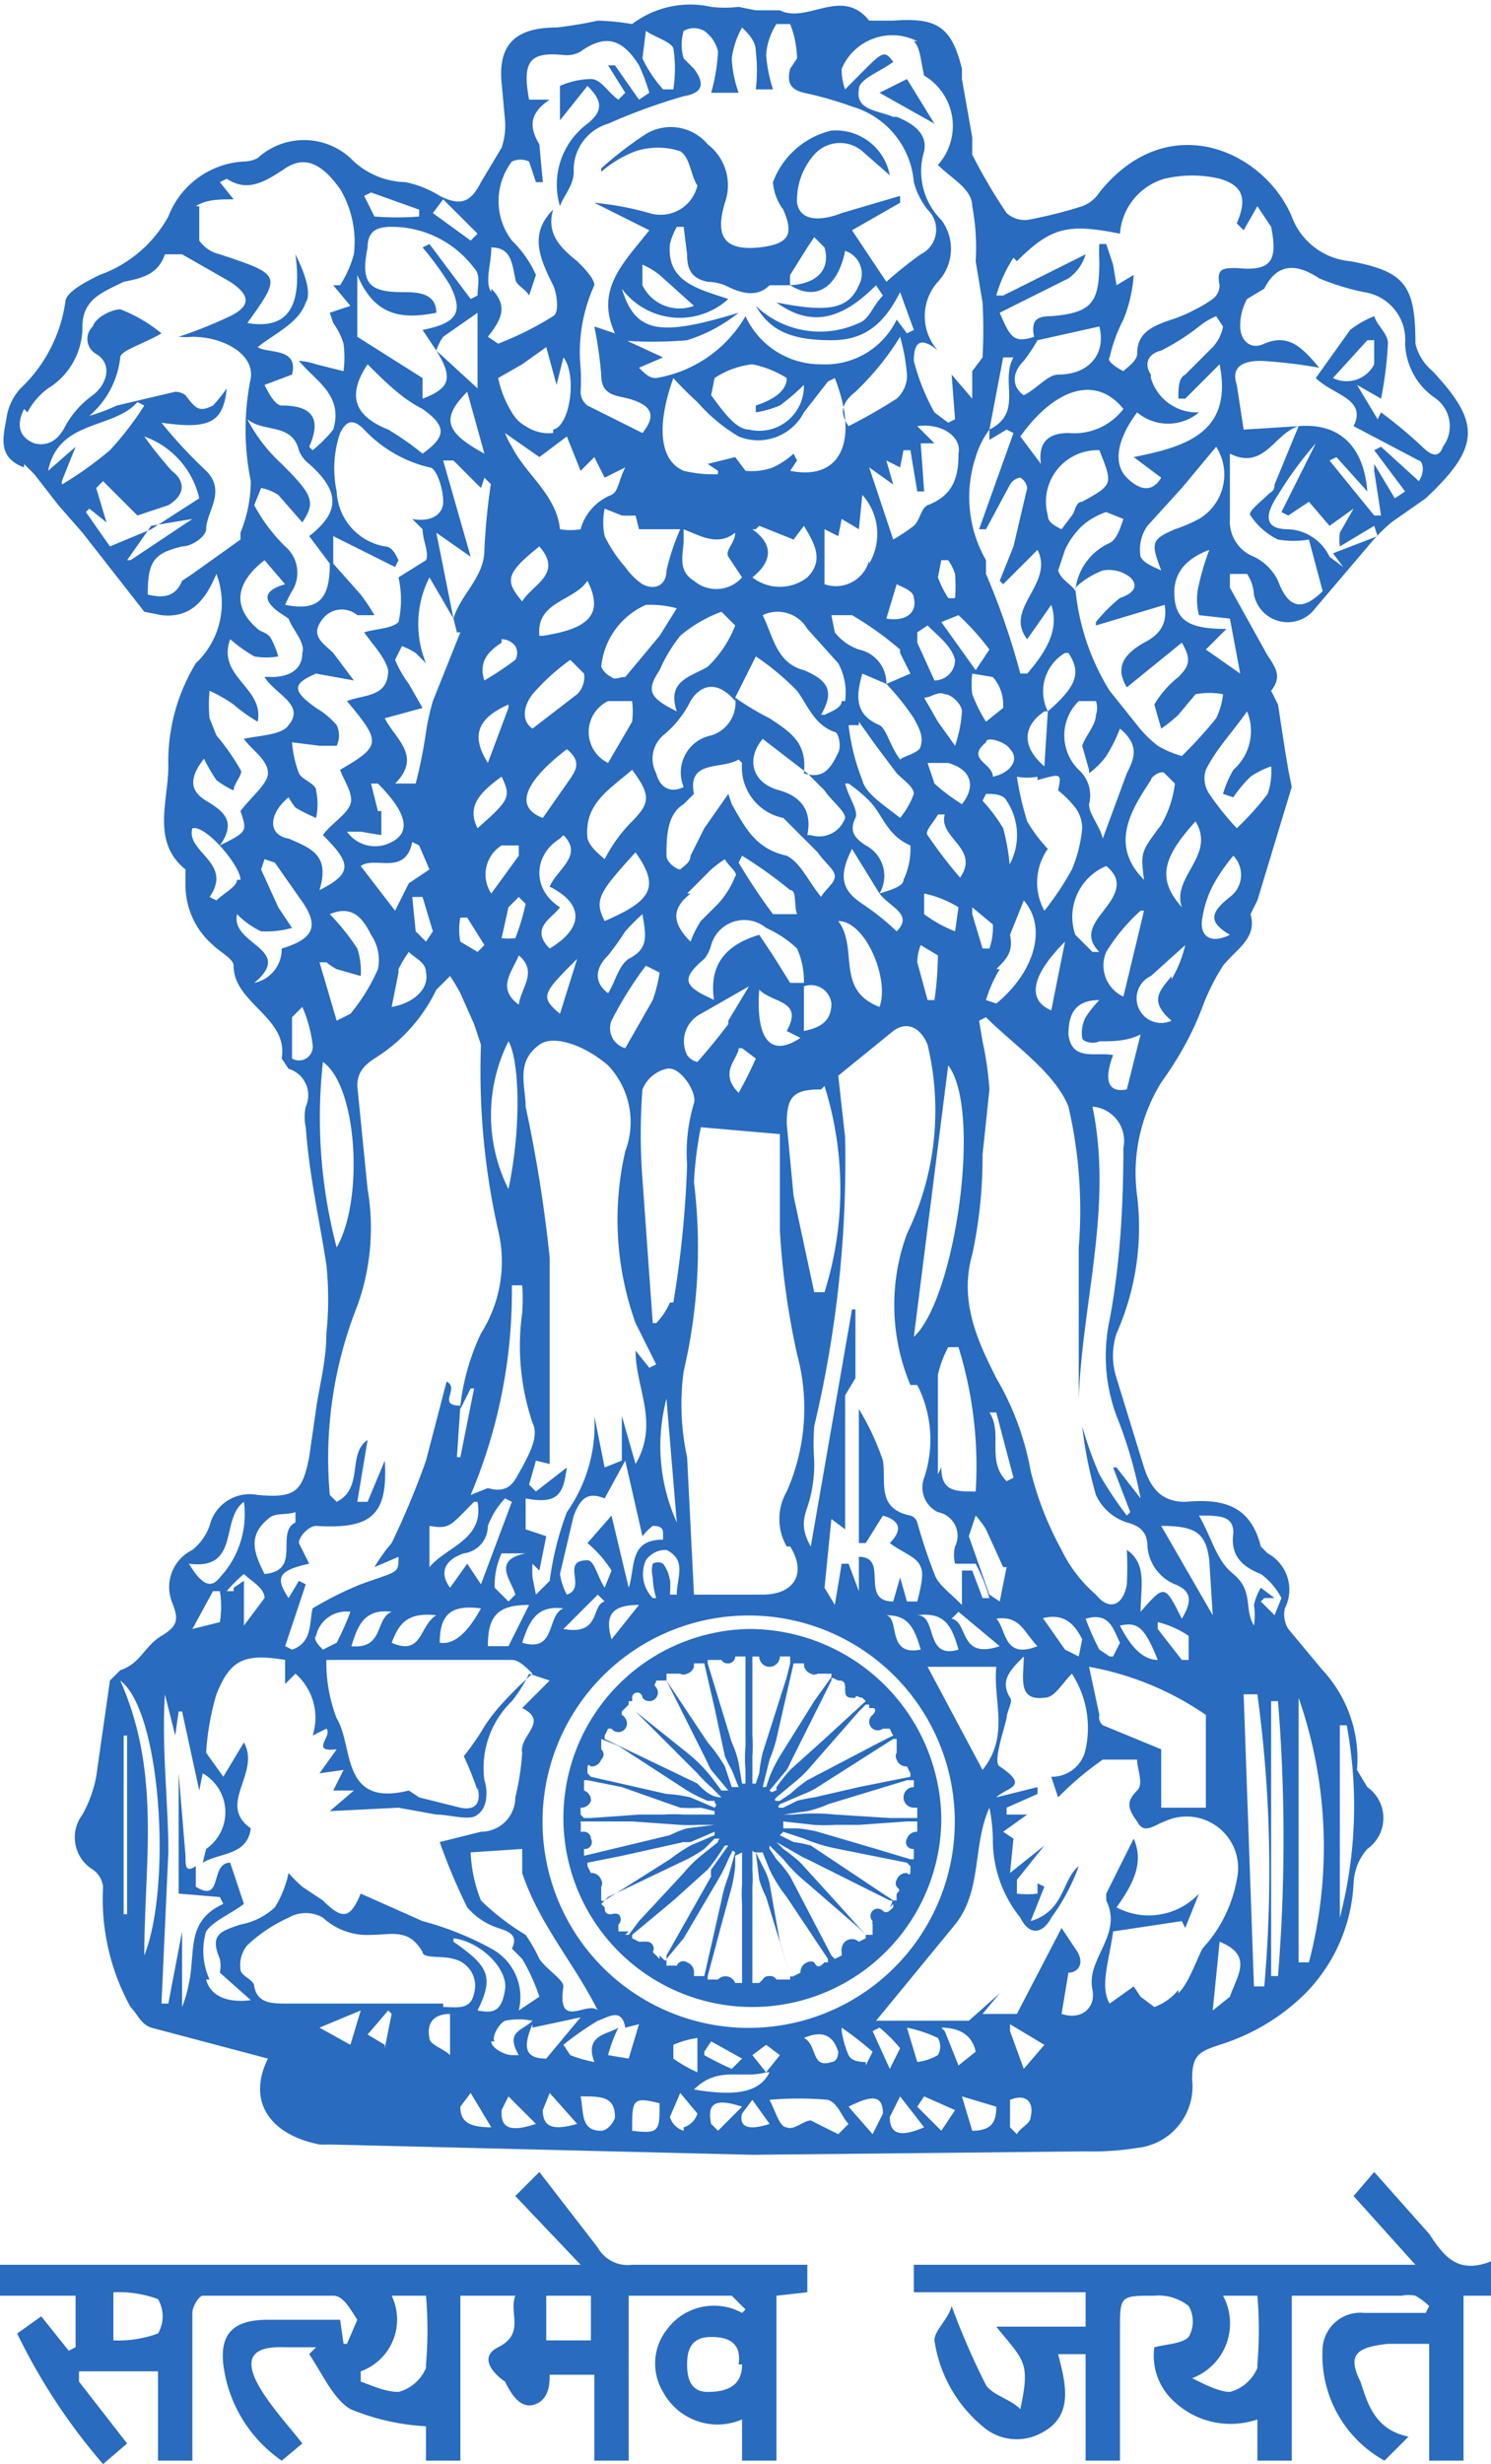 <svg xmlns="http://www.w3.org/2000/svg" width="43.4" height="71.7"><g fill="#296bbe"><path d="m27.2 3.6-.8-1.3-.8.4Z" data-name="Path 366"/><path d="M31.5 41.5v-.8.8Z" data-name="Path 367"/><path d="M22.3 60.2Z" data-name="Path 368"/><path d="M34.6 56.1Z" data-name="Path 369"/><path d="M12 15.1Z" data-name="Path 370"/><path d="m.7 13.5.3.3.7.9.7.8 1.8 2.3.5.1c.9.1 1.3-.5 1.6-1.2a2.4 2.4 0 0 1-.6 2.6 5.5 5.5 0 0 0-.8 3c0 1-.5 2.2.5 3v.4a2.3 2.3 0 0 0 .8 1.8c.2.2.6.4.6.6 0 1.1 1.6 1.5 1.4 2.7l.2.3a.8.8 0 0 1 .5 1.1 1.4 1.4 0 0 0 0 .6c.1 1.4.4 2.7.6 4a9.6 9.6 0 0 1 0 2c0 .8-.2 1.5-.3 2.2L9 42.4c-.2 1-.4 1.2-1.5 1.1a1.2 1.2 0 0 0-1.4.9 1.6 1.6 0 0 1-.5.7 1.2 1.2 0 0 0-.6 1.5c.2.5.2.7-.3 1s-.6.8-1.2 1l-.3.3-.4 2.8a3.7 3.7 0 0 1-.4 1.1 1.1 1.1 0 0 0 .3 1.6.7.7 0 0 1 .3.5 6.5 6.5 0 0 0 .8 3.5c.2.2.3.5.6.6l3.4.9c-.6 1.2 0 2.2 1.5 2.5a2.8 2.8 0 0 0 .3 0l12.3.3 9.7-.1a8.2 8.2 0 0 0 1.5-.1 1.8 1.8 0 0 0 1.6-2c0-.7.2-.8.8-1A6.1 6.1 0 0 0 38 58a4.9 4.9 0 0 0 1.4-3.2 1.6 1.6 0 0 1 .4-1 1.1 1.1 0 0 0 0-1.8l-.3-.5a3.8 3.8 0 0 0-1-2.9l-1-1.2a.8.8 0 0 1-.1-.6 1.2 1.2 0 0 0-.5-1.6l-.2-.2c-.3-1.2-1.1-1.4-2.2-1.3-.7 0-1-.4-1.2-1l-.8-2.6a2.1 2.1 0 0 1 0-1.3 7.6 7.6 0 0 0 .6-4 5 5 0 0 1 .7-3.3c.5-.7.9-1.4 1.2-2.2a6.3 6.3 0 0 1 .6-1.2c.4-.5 1-.8.8-1.5l.2-.4 1-3.3-.1-.5-.1-.6-.2-1.3-.2-.4c.4-.5 0-.8-.2-1.2l-1-1.8v-.4h.5a1.2 1.2 0 0 1 .2.6 1 1 0 0 0 1.7.5l1.7-2a5.2 5.2 0 0 1 .6-.6l1-.7c1.6-1.5 1.6-2.2.2-3.7a1.5 1.5 0 0 1-.5-.8c0-1.7-.3-2.1-1.9-2.4a2 2 0 0 1-1.7-1.3c-.8-1.9-3.6-3.2-5.6-.7a1 1 0 0 1-.5.4 12.9 12.9 0 0 1-1.6.4.8.8 0 0 1-.6-.2 16 16 0 0 1-1-1.7v-.5L28 2.3 28 2c-.3-1.2-.7-1.5-2-1.4h-.7c-.8-1-1.8.1-2.6-.3H22l-.5-.1a3.4 3.4 0 0 1-.8 0 2.8 2.8 0 0 0-2.3.5 7.3 7.3 0 0 0-1-.1 11.4 11.4 0 0 1-1.2.2c-1.2 0-1.7.5-1.6 1.6l.1 1.1a2 2 0 0 1-.1.8l-.6 1c-.3.6-.6.7-1.2.4a3 3 0 0 0-1-.4 2.3 2.3 0 0 1-1.6-.7 2 2 0 0 0-2.7 0 .9.9 0 0 1-.4.1 2.5 2.5 0 0 0-2.2 1.6 3.7 3.7 0 0 1-2 1.7c-.4.2-1 .5-1 .8a4.3 4.3 0 0 1-1.3 2.5 1.6 1.6 0 0 0-.4.8c-.1.6-.3 1.2.5 1.5ZM39 50.2h.2a12.9 12.9 0 0 1-.2 5.6Zm-1.2-.8a13.2 13.2 0 0 1 .3 7.7h-.3ZM1.8 14l.4-1-.8.7c.3-1.5 1.9-1.2 2.6-2l.2.1a9 9 0 0 1-1 1.3 10.4 10.4 0 0 1-1.4 1Zm.7.9.1-.1.5.4-.3-1L3 14l1 1 .9-.3c.5-.3.5-.7.1-1a11.4 11.4 0 0 1-.8-1 2.5 2.5 0 0 1 1.6 1.8l-1.4.9-1.2.5-.7-1Zm1.3 1.4h-.1l.7-1 1.2-.2-1.8 1.2ZM5.9 22a5.3 5.3 0 0 0 .4.7 2.5 2.5 0 0 0 .5.3c0-.2.3-.5.2-.6a6.4 6.4 0 0 0-.7-1l-.2-.5a4 4 0 0 1 0-.8 4.4 4.4 0 0 1 .7.4 4.7 4.7 0 0 0 .7.5c.2-1-1.2-1.3-.8-2.4a4.6 4.6 0 0 0 .7.5 2 2 0 0 0 .7 0 2.7 2.7 0 0 0-.2-.5c-.1-.2-.3-.2-.4-.3-.7-.6-.7-1.3.2-2l.6.7c-.7.2-.6.5-.2.8l.3.2c.1.3.5.7.4 1 0 .5-.4.7-.9.7a1 1 0 0 0-.2 0c.3.5 1.2.8.7 1.4-.2.3-.9.3-1.3.4.2.3.7.6.7 1 0 .3-.5.7-.8 1.1.2.6.2.6-.6 1 .5-.7.1-1-.4-1.3s-.5-.7 0-1.3Zm2.3-8.5a4.7 4.7 0 0 1-1-1.3c.5.4 1.3.1 1.5.9a.9.9 0 0 0 .3.4c.9.8.9 1.4 0 2.1l.6.8c0 1-.3 1.4-1.3 1.2a3.4 3.4 0 0 1 .2-.4 1 1 0 0 0-.2-1.3 5 5 0 0 1-.9-1.2l.2-.5a1.4 1.4 0 0 1 .5.2l.7.8c.4-.6.3-.8-.6-1.7ZM6.9 25.6c0 .2-.4.4-.6.6l-.2-.1c.7-1-.7-1.3-.5-2C6 24 7 25.2 7 25.6Zm1.3 2a1 1 0 0 1-.8 1c1.2-1-.7-1.1-.5-2a2.4 2.4 0 0 0 .7.5 2.8 2.8 0 0 0 .9-.1l-.4-.6-.5-1.1.1-.3.3.1.7 1c.6.8.5 1.2-.5 1.5Zm.9 2.8a.4.4 0 0 1-.6.4v-1.2l.3-.3a3.9 3.9 0 0 1 .3 1.1Zm-.7-6c-.6-.1-.6-.7 0-1.2a2.4 2.4 0 0 0 .2.3 5 5 0 0 0 .6.3 1.9 1.9 0 0 0 0-.8c0-.2-.4-.3-.5-.5a3.3 3.3 0 0 1-.2-.9l.8.1h.5a.7.7 0 0 0 0-.6 2.3 2.3 0 0 0-.6-.5c-.7-.5-.7-.7 0-1l1.1.2-.6-.8c-.3-.3-.7-.5-.3-1a.7.7 0 0 1 1-.1h.5a6.5 6.5 0 0 0-.4-.6l-.8-.9v-.8l1.8.9.1-.2c-.1-.2-.2-.4-.4-.4a1.7 1.7 0 0 1-1.4-1.6 3.2 3.2 0 0 1 .1-1.7c.2-.4.4-.4.7-.1a3.8 3.8 0 0 0 1.9 1.1c.2 0 .4.6.4 1s-.4.6-.9.5l.3.3c0 .3.2.7.1.9l-.8.5a3 3 0 0 1 0 1.3c-.2.2-.7.2-1 .3.2.3.6.7.7 1.1 0 .8-.7.7-1.2.9 1 1.2 1 1.3-.2 2 .1.3.4.7.3 1s-.6.6-.8.9c.8.8.9 1.1-.1 1.6.3-1-.2-1.2-.9-1.5Zm5-6-.8 2a7.2 7.2 0 0 0-.2.9 13.8 13.8 0 0 1-.3 1.5h-.6c.8-.8 0-1.3-.3-1.9l1.1-.3-.4-.7a3.3 3.3 0 0 1-.4-.7l.2-.4a2.3 2.3 0 0 1 .4.2l.3.3a3 3 0 0 1 .1-2.5l.7 1.2.1.4Zm-3 9.2a6.7 6.7 0 0 0-.8-1c.7-.3 1 .2 1.2.6a1.3 1.3 0 0 1 .2 1 5.5 5.5 0 0 1-.8 1.3l-.4.2-.5-1.7h.2a1.7 1.7 0 0 0 .3.2l.7.2a2.1 2.1 0 0 0-.1-.8Zm.6-4-.2-.8h.2c.8.8 1 1.4.4 1.7a1 1 0 0 1-1.3-.3h.4l.6.1v-.7Zm-.5 1.6c.4-.3 1.3.3 1.5-.7l.2.1.3.7-.6.4-.4.8-1-1.3Zm1.1 3a3.4 3.4 0 0 1 .3-.5c.2.2.5.3.5.6.1.5-.4.9-1 1l.2-1Zm.8-.8-.3-.3-.1-1h.3l.3 1-.2.3Zm-3 3.5c1 .7 1.2 4 .4 5.4a14.8 14.8 0 0 1-.4-5.4Zm-.7 14c0-.2.3-.5.5-.5 1.6.1 2.1-.3 2-1.9l-.5 1.2h-.3l.3-1.8c-.6.4-.1 1.4-.9 1.8l-.2-.2a12 12 0 0 1 .8-5.5 6.7 6.7 0 0 0 .3-3.4l-.3-3c0-.4.2-.6.5-.8a4.8 4.8 0 0 0 1.8-2l.4-.4a5 5 0 0 1 .3.5l.4.9.2.6a21 21 0 0 0 .5 5.4 3.9 3.9 0 0 1-.5 3 6.7 6.7 0 0 0-.6 2.1c-.7 0 0-.5-.4-.7l-.6 2.3a23.7 23.7 0 0 1-1 2.4 4.8 4.8 0 0 0-.5.7l.7-.3c0 .5 0 .4-1.1.8a10 10 0 0 0-1.4.7c-.1.4 0 1-.6 1.2l-.2-.1.6-1.8-.2-.1-.3.5c-.4-.6-.3-.8.6-1l-.3-.6Zm9.3-35a11.8 11.8 0 0 0 2 0 4.6 4.6 0 0 0 1.5-.8c-2.3.7-3 .6-3.4-.7a2.1 2.1 0 0 0 3.1.3c-.9-.3-1.8-.5-1.7-1.6a2 2 0 0 1 .2-.5h.2l.1.8c0 .4.1.7.6.8a1.5 1.5 0 0 1 .5.1c.4.2.9.4 1.3 0h.6c.8.5 1.4 0 1.6-1a.7.7 0 0 1 .4 1c-.3.7-.9.8-2.4.5 1.1.8 2 .4 2.9-.5l.2.3c-.3.3-.4.7-.7.8a2.7 2.7 0 0 1-3-.5c.4.7 1 1 2.2 1 .9 0 1.5-.4 2-1.4l.4 1.1-.2.1-.3-.4a2.3 2.3 0 0 1-2.2 1.3 2.4 2.4 0 0 1-2.2-1.4 3.7 3.7 0 0 1-2.6 1.8c-.2 0-.3-.1-.5-.3l.7-.3-1.3-.6Zm.7-2.2a2.2 2.2 0 0 1 .5.3l1 .9a1.2 1.2 0 0 1-1.5-.6v-.6Zm4.3.6A2.1 2.1 0 0 1 23 8l.5-.8.2-.3.3.3c.2.7-.3 1.1-1.1 1.1Zm3.8 4.6h.4l-.5-.5c.7-.1 1.3.3 1.2.8 0 .6-.1 1.2-.9 1.5-.2.1-.2.4-.4.6a6.1 6.1 0 0 1-.6.4l-.7-2.1.7.5-.2-.7.4.2.1-.5h.2l.2 1.2h.2l-.1-1.4Zm3.4-3 1.8-.4c.2.8-.3 1.4-1.2 1.4-.3 0-.6.4-1 .6-.3-.2-.4-.6 0-1a5 5 0 0 0 .4-.6Zm2.5 2a1.8 1.8 0 0 1-1.6.7c-.5 0-.9.2-.8.9l-.6-.8c1-1.4 2.2-1.8 3-.8Zm.8-1c-.2-.3-.1-.6.3-.7a6.4 6.4 0 0 0 1.1-.7 2 2 0 0 1 .5-.3l.2.3a1.2 1.2 0 0 1-.3.6l-.8.8c-.2.1-.2.4-.2.7h.2l1-1c.4 2-1 2.4-2.5 2.7l.8.6c-.3.5-.7.3-1 0-.4-.4-.3-1.1.3-1.9a1.4 1.4 0 0 0 1.8 0 1.4 1.4 0 0 1-1.4-1Zm.3 10.3a4 4 0 0 0 .5-.4l.5-.6a2.2 2.2 0 0 1 .8 0 2.1 2.1 0 0 1-.2.7 12.9 12.9 0 0 1-1 1.1 3 3 0 0 1-.7-.3 3.3 3.3 0 0 1-.6-.6l-.8-1a6.8 6.8 0 0 1-1-3 2.4 2.4 0 0 1 .8-.5 1 1 0 0 1 .8.2c.3.3 0 .5-.3.6a4.7 4.7 0 0 0-.7.7v.1l2-.6c.1.6-.2.9-.6 1.1-.7.4-.8.8-.5 1.3l1.6-1.3c.3.5.2.7-.1 1a2.9 2.9 0 0 0-.7.8l.2.7Zm.6 5.2c-.7-.8-.6-1.4.4-2.5.6 1-.7 1.6-.4 2.5ZM32 27.7h-.2l-.5-.5a1.6 1.6 0 0 1 .9-2c.5.4.3.8 0 1.2s-.7.8-.2 1.3Zm-.3-5.2a2.3 2.3 0 0 0 .5-.5 4.6 4.6 0 0 0 .4-.8c.6.5.4.9.2 1.3l-.7 1.9c-.1-.4-.4-.7-.4-1a1 1 0 0 0-.3-1 1.4 1.4 0 0 1 0-2h.5a.6.6 0 0 1 0 .4c0 .3-.3.6-.4.9l.2.7Zm.5 5.2a5.4 5.4 0 0 1 1-1.2h.1l-.6 2.5a1 1 0 0 1-.5-1.3Zm1.1-2.1c-1-1-.4-2 .2-2.9 0-.1.3-.3.4-.2l.3.3a3.2 3.2 0 0 1-.4 1.2c-.6.8-.6.8-.5 1.6Zm.5-9c-.2-.1-.5-.2-.6-.4a1.2 1.2 0 0 1 .2-.9l1-1.1 1-1.2a1.5 1.5 0 0 1-.5 2.1 4.5 4.5 0 0 1-.7.3c-.7.3-.7.4-.4 1.2Zm-1.8-3.5c.4 1 .4 1-.5 1.5-.2 0-.2.3-.3.4l-.3.4c-.2-.1-.4-.2-.4-.4a1.5 1.5 0 0 1 1.5-1.9ZM31 16a2.3 2.3 0 0 1 .5-.7 2 2 0 0 1 .7-.4l.5.2c-.1.3-.2.6-.4.7a1.7 1.7 0 0 0-1 1.4c-.1-.2-.4-.3-.5-.6l.2-.6Zm.1 3c.4.6.2 1-.6 1.7A1.3 1.3 0 0 1 31 19Zm-.6 1.7-.1 1.6c-.7-.6-.6-1.2 0-1.6Zm-.3 2c.7-.2.7-.2.6.3a3 3 0 0 1 .5.5 1 1 0 0 1 .2.6 4 4 0 0 1-.3 1.2 8.4 8.4 0 0 1-.8 1.2 1.7 1.7 0 0 1 .1-1.8 4.3 4.3 0 0 1-.6-.8 8.6 8.6 0 0 1-.3-1.3 1.6 1.6 0 0 0 .6 0Zm.8 4.7-.4 2c-.7-.3-.6-1 .4-2Zm-2 .8c.3-.3.5-.5.4-1l.4-1c.7.8.3 2.1-.8 3l-.3-.1a3.9 3.9 0 0 1 .4-.9Zm-.4-.6-.3-1v-.2l.6.5a1.9 1.9 0 0 1-.1.7Zm.8-2.3a6.2 6.2 0 0 0-.2-1.2 4.7 4.7 0 0 0-.6-.8l.1-.2c.2 0 .5 0 .6.2a1.8 1.8 0 0 1 0 2Zm-.5-2.7c0-.4-.8-.5-.2-1 0-.2.6 0 .7.2.3.3 0 .7-.5.8Zm.3-2-.5.4a4.5 4.5 0 0 1-.4-.8 2.4 2.4 0 0 1 0-.6l.6.1a1.2 1.2 0 0 1 .3.8Zm-.8-1.1-1-1.4.5-.2a7.4 7.4 0 0 1 .9 1l-.4.6Zm-6.9 39.5a6 6 0 0 1-5.7-6.3 6 6 0 1 1 5.7 6.3Zm3.7 1c-.1 0-.4 0-.5-.2a2.7 2.7 0 0 1-.2-.7V59a10.7 10.7 0 0 1 .9.7l-.2.4Zm-1 0c-.6.2-.4-.5-.8-.7.7-.3.9.1 1 .4 0 0 0 .3-.2.3Zm-1.8.3c-.3.6-1 .7-2.2.5.7-.7 1.4-.3 2.1-.5l-.4-.5.4-.3.4.3-.4.5Zm-2.8-.4v-.4a2.7 2.7 0 0 1 .7-.2v1a4.1 4.1 0 0 1-.7-.4Zm.9-.2.2-.3.9.5-.3.3a9.5 9.5 0 0 1-.8-.4Zm-5-.7 1.4-.3-1 1.2c-.6 0-.7-.3-.4-1Zm.9-1.2c0-.2-.5-.5-.7-.8a4.5 4.5 0 0 0-.4-.7 7 7 0 0 1-1.3-1 4.2 4.2 0 0 1-.3-1.4l1.5-.1v.7c.5 1.5 1.5 2.6 2.2 4-.3-.3-1.2.6-1-.7ZM13.9 52c.1.4 0 .7-.5.6l-1.2-.3-.3-.2c-2 .5-1.6-1.3-2.1-2.1a4.5 4.5 0 0 1-.3-1.7h5.4c.2 0 .4.2.6.4a10.7 10.7 0 0 0-1 1 4.8 4.8 0 0 0-.5.7 7.5 7.5 0 0 1-.5.7 9.5 9.5 0 0 1 .4 1Zm-4.5-4c-.1-.1-.3-.3-.2-.4a.9.9 0 0 1 1-.7 8.1 8.1 0 0 1-.4.9l-.4.2Zm.8 0c.2-.7.4-1.2 1.2-1.1-.5.2-.2 1.1-1.2 1Zm3.2-7 .3-.6h.1l-.4 2h-.1l.1-1.5ZM22 12a3.2 3.2 0 0 0 .7-.2 6.5 6.5 0 0 0 .7-.6 1.3 1.3 0 0 1-1.6 1.3c-.4 0-.8-.6-1.1-1l.1-.5a2.5 2.5 0 0 1 1.1-.4 3 3 0 0 1 1 .4q0 .5-.9.8v.2Zm-.5.7a1.5 1.5 0 0 0 1.9-.7l.7-.9.2-.1c.7 1.8.2 3-1.3 2.7l.2-.3-.1-.2a2.4 2.4 0 0 1-.6.4 1.8 1.8 0 0 1-.8.1l-.3-.4-.8.2.3.2v.1a3.8 3.8 0 0 1-1-.1c-.7-.3-.8-1.3-.3-2.7a9.4 9.4 0 0 0 .7.7 4.9 4.9 0 0 0 1.2 1ZM28 25.6a13.4 13.4 0 0 1-1-1.3c-.1-.1.2-.4.3-.6h.2c-.2.7 1.1 1 .4 1.9Zm-1.3 14.7a3.5 3.5 0 0 1 .2 2.7.8.8 0 0 0 .4 1 .7.7 0 0 1 .5 1 1 1 0 0 0 0 .5h.6a5 5 0 0 1 .4 1h-.2l-.3-.8H28v1c-.4-.4-.7-.6-.8-.9a15.7 15.7 0 0 1-.5-1.5.3.3 0 0 0-.2-.2c-1-.2-.7-1-.8-1.6A7.5 7.5 0 0 0 25 41v3.9h.2l.5-.8c.7.2.4.6.2.8.4.3.8.4.9.7.1.2 0 .6-.1 1h-.3l-.2-.7-.2.7c-1 0-.1-1.3-1-1.3v1H25l-.3-.8h-.2l-.2 1.2-.3-.5.2-2 .4.3v-3.9l.3-.5v-2h-.1L23.6 45c-.4-.7-.1-1 0-1.5a4 4 0 0 0 .1-1 7 7 0 0 1 0-1 33.3 33.3 0 0 0 .9-8.4l-.2-1.8L26 30c.4-.3.8-.1 1 .4a8.2 8.2 0 0 1-.6 5.5 6 6 0 0 0 .1 4.4Zm0 6.7c.8-.1 1 .3 1.2 1-1 .3-.6-1-1.2-1Zm.1 1c-1 .2-.6-.9-1-1 .6 0 .8.3 1 1ZM23 45c.5.8.1 1.4-.8 1.4h-2l-.2-4a7.2 7.2 0 0 1-.1-2.5 15.7 15.7 0 0 0 .3-5.5 10.9 10.9 0 0 1 .2-1.6l2.3.2v2.8a22.9 22.9 0 0 0 .5 3.6 6 6 0 0 1-.3 4 1.6 1.6 0 0 0 0 1.6Zm-3.5 1a1 1 0 0 0-.2-.5.3.3 0 0 0-.3 0 .8.8 0 0 0 0 .4 2.4 2.4 0 0 0 .1.6H19a1 1 0 0 1-.2-1.1.7.7 0 0 1 .6-.3c.6.3.3.8.3 1.3h-.2a2.9 2.9 0 0 0 0-.5Zm-1.9.2c-.2-.3-.3-.8-.5-.8-.8 0 0 .8-.6 1a1.8 1.8 0 0 1-.2-.6l.4-1.7c.2-.5.4-.7.9-.5l.6-1.1.5 2.2a1.8 1.8 0 0 1 .3-.3c.1 0 .3 0 .3.2v.2c-1 0-.8.8-1 1.4l-.5-2.1-.7.8a3.4 3.4 0 0 1 .7.8l-.2.5Zm0 .4c-.4.1-.1 1-1.2.8l1-1Zm-2.3-2.1v-.9c1 .2 1.1-.2 1.2-.9l-.9.7-.2-.2.2-.7.4.1v-6a40.8 40.8 0 0 0-.7-4.4c0-.6-.3-1.3.4-1.8.4-.3 1.3 0 2 .6a2.4 2.4 0 0 1 .5 2.5 8.9 8.9 0 0 0 .3 5l.6 1.2-.2.1-.4-.5c0 1.1.7 2.1 0 3.3l-.4-1.4v1.3l-.5.2-.3-1.5a4.4 4.4 0 0 1-.8 2.8 9 9 0 0 0-.5 2l-.4.4-.1-.5a3.1 3.1 0 0 1 0-.4l.2.2.2-1-.6-.2ZM14 46.1l-.4-.6-.5.7c-.3-.4-.2-.8.4-1a.8.8 0 0 0 .7-.8 2.4 2.4 0 0 1 .5-.8l.2.1-.9 2.4Zm0 .7q-.6 1.1-1.2 1c0-.9.4-1.1 1.2-1Zm1-.4-.2.2-.4-.4a2.2 2.2 0 0 1 .2-1h.7c-1 .2-.4.8-.3 1.2Zm.4.3-.6 1.2h-.6c0-.9.3-1.2 1.2-1.2Zm1-22.4c.6.6-.2 1-.4 1.5 1 .5 1 1.2 0 1.8-.6-.6.1-.9.3-1.2-.8-.5-.8-1.5 0-2Zm.4 3.6-.5 1.6c-.6-.5-.5-.6.5-1.6Zm0-7.7-1.3 1c-.3-.2-.3-.6 0-1a6.4 6.4 0 0 1 1.1-1l.4.4a.7.7 0 0 1-.2.6Zm-.3 1.6c.5.4.2.7 0 1l-.7 1c-.8-.3-.6-1 .7-2Zm-1.3 7.5c-.8-.5-.3-1-.1-1.5.6.5 0 1 0 1.5ZM22 15.4l.1-.1 1 .4.3-.4c.3.5.6 1 .1 1.5a1.3 1.3 0 0 1-1.6 0c.5-.4.7-.9 0-1.4Zm3.8 4.5a7.2 7.2 0 0 1 .8 1c.1.2.3.5.2.8 0 .2-.5.3-.6.4-.3-.4-.4-.9-.6-1-.7-.3-.7-.8-.5-1.5l.7.3Zm1.5 7.9a9.6 9.6 0 0 1-.1 1.3H27l-.3-1.1a1.4 1.4 0 0 1 .1-.5l.5.3ZM25 21l.5.7.6.8c.2.2.5.4.5.6a2.4 2.4 0 0 1-.4.7c-.5-.4-1-.7-1.1-1.1a6.3 6.3 0 0 1-.4-1.6h.3Zm.3 2.3c.4.4.5 1 1.2 1.3a2.1 2.1 0 0 1-.2 1c0 .2-.4.3-.7.4a1 1 0 0 0-.4-1.4c-.3-.2-.5-.4-.3-.8.1-.2-.2-.6-.3-1h.1a4.2 4.2 0 0 1 .6.5Zm.3 2.7c.3.4 1 .6.5 1.1a7.2 7.2 0 0 0-1-.8c-.6-.4-.7-.8-.3-1.6l.8 1.3Zm0 3.3c-1.3-.5-.6-1.7-1.2-2.5.8 0 1.5 1.7 1.2 2.5Zm-4-7.1a1.5 1.5 0 0 0 1.2 1.6l.4.4.6.6c.2.3.5.5.5.7 0 .2-.3.4-.4.6-.4-.5-.6-1-1-1.2-.9-.2-1.2-.8-1.6-1.5l-.1-.3-.7 1-.4.8c0 .2-.2.3-.3.4-.1 0-.4-.2-.4-.4 0-.5 0-1.2.5-1.5l.3-.3c-.2-1 .8-.7 1.3-1Zm1.8 7.9v-1.4a.6.6 0 0 1 .8.5c0 .5-.3.7-.8.8Zm-.2-3.5h-.7a17.1 17.1 0 0 1-1-1.5l.1-.2a12.7 12.7 0 0 1 1.4 1c.2 0 .1.4.2.7ZM20 26l.7-.7a3.7 3.7 0 0 1 .4-.3c.1.2.4.4.3.5a2.6 2.6 0 0 1-.5.8l-.5.5a3 3 0 0 0-.3.6c-.6-.6-.5-1 0-1.4Zm1.6 4.5.4.3a11.4 11.4 0 0 1-.5 1c-.6-.6 0-1 0-1.3Zm-.4-.7a19.7 19.7 0 0 1-.9 1.1.5.5 0 0 1-.3-.2.9.9 0 0 1 .4-1.2l1.4-.8-.6 1Zm-.4-.7c-.9-.4-1-.6-.3-1.2a1 1 0 0 0 .2-.4 1 1 0 0 1 1.6-.5 3.2 3.2 0 0 1 .9.6 2.3 2.3 0 0 1 .2 1h-.4l-.5-.8-.4-.6c-1 .3-1.5.9-1.3 2Zm1.3-.3c.4.4 1.3.3.8 1.2l.4.2c-.9.6-1.3 0-1.2-1.4Zm1.9 2.8a10 10 0 0 1 0 6h-.3l-.6-2.8-.2-2.1c0-.8.2-1 1-1Zm-.5-7.3q.2-1-.8-1.3c-.8-.2-1-.9-.5-1.5l1.3 1 .5.5c.2.3.6.6.6.8a.8.8 0 0 1-1 .5Zm1-3.9c0 .2-.3.3-.5.4h-.1c.4-.7.2-1-.5-1.3-.8-.2-.9-1-1.2-1.6a1 1 0 0 1 1.3.4l.9 1a1.8 1.8 0 0 1 .2 1.1ZM22 19.1a7.6 7.6 0 0 1 1.2 1c.3.4.5 1 1.1 1.2.1 0 .2.4.1.6-.2.4-.4.8-1 .6.1-.9-.4-1.2-1-1.6a7.8 7.8 0 0 1-1-.6l.6-1.2Zm-.6 1.2a1 1 0 0 1-.7 1.1 1.1 1.1 0 0 0-.8 1.5c-.4.2-.7 0-.8-.4a.9.9 0 0 1 .2-1.1 3 3 0 0 0 .8-1c.3-.5.8-.6 1.3 0Zm-2.2 8a4.5 4.5 0 0 1-.2.8l-.8 1.4a.6.6 0 0 1-.4-.8 10.6 10.6 0 0 1 1-1.6l.4.2Zm-1.5-.5a8 8 0 0 0 .5-.7 6 6 0 0 1 .5-.5c.1.6.2 1-.4 1.3-.3.2-.4.7-.6 1-.4-.3-.4-.7 0-1.1Zm-.1-1c-.3-.6-.2-.8.9-2 .7 1 .5 1.4-.9 2Zm.7-2.8a4.5 4.5 0 0 0-.7 1c-.1-.1-.4-.3-.5-.6-.1-1 .6-1.4 1.3-2 .6.8.5 1-.1 1.6Zm1.1 16.7.3 3.6a5.4 5.4 0 0 1-.3-3.6Zm-.8 6-.8 1c-.2-.7 0-1 .8-1Zm.9-8.8a2 2 0 0 1-.4.6H19l-.3-4.2a17.2 17.2 0 0 1 0-2.6 1 1 0 0 1 .7-.6c.4-.1.9.7.8 1a5 5 0 0 0-.2 1.8 30.5 30.5 0 0 1-.4 4Zm7.4-11.3V26a3.1 3.1 0 0 1 1 .4l-.1.7a3.9 3.9 0 0 1-.9-.5Zm.3-6.8-.5-1.1v-.3l.3-.2c.3.3.7.6.8 1a.6.6 0 0 1-.6.6Zm.8.9a3.8 3.8 0 0 1-.2 1l-.5-.7-.4-.7c.2 0 .4-.2.6-.1.2 0 .5.3.5.5ZM25.8 18l.3-1c.2.1.5.2.5.4.1.4-.2.7-.8.6Zm.4 1 .3.6-.7.3a1 1 0 0 0-.8-1 1.5 1.5 0 0 1-.7-.5l-.1-.5h.6a9.6 9.6 0 0 1 1.4 1Zm-.9-2.7a1 1 0 0 1-1.3.7v-1.6l.4.2.1-.5.5.3.1-1a1.7 1.7 0 0 1 .2 2Zm-3.9-.8c0 .3-.3.5-.2.7l.4.6a1 1 0 0 1-1.4.1c-.5-.3-.3-.8-.3-1.2v-.3c.5.2 1 .5 1.5.1Zm-.4 2.3.4.4a3.3 3.3 0 0 1-.8 1.2c-.5.3-1.2.4-.9 1.3-.8-.4-.9-.6-.5-1.2a4.4 4.4 0 0 1 .6-1 4 4 0 0 1 1.2-.7Zm-1.8.7-1 1.2c-.2 0-.3.1-.4 0a.6.6 0 0 1-.3-.3 2.2 2.2 0 0 1 1.3-1.8 3 3 0 0 1 .9.1l-.5.8Zm-1.5 1.9h.7a2.6 2.6 0 0 1 0 .6l-.7 1.2a1 1 0 0 1 0-1.8Zm-2-1.9c-.1-1 1-1 1.4-1.6.5 1 0 1.4-1.3 1.6Zm-.5-1c-.5-.6-.5-.8.5-1.6.7.8-.2 1.1-.5 1.6Zm.1 8.8a6.5 6.5 0 0 1-.3 1 2 2 0 0 1-.4 0l.2-.9.3-.3.2.2Zm-.2-1.4-.8 1.1a1 1 0 0 1 .3-1.4h.5v.3Zm-.3 5.4c.3.5.4 2.4 0 4.3a4.8 4.8 0 0 1 0-4.3Zm.1 7.1h.3a5.5 5.5 0 0 1 0 .8 7 7 0 0 0 .3 3.2c.2.4-.1.9-.3 1.3-.2.3-.3.8-1 .6l-.5.2a15.2 15.2 0 0 0 1.2-6Zm-1 6.3c.2 1.1-.9 1.3-1.4 1.9v-1.2c.6.1.6 0 1.3-.7ZM12.7 47c-.5.3-.4 1.2-1.3.8.2-.5.4-.9 1.3-.8Zm2.5.8c.2-.6.4-1.1 1.2-1-.5.2-.2 1.3-1.2 1Zm11.8.7H29c-.1 1 .4 2-.4 3Zm.7-1.4.2-.2 1.2 1c-1.2.4-.9-.7-1.4-.8Zm1.3 0c.7-.1.8.4 1.2.8-1 .4-.9-.5-1.2-.8Zm.3-4c-.6-.6-.1-1.4-.5-2h.2l.5 1.9Zm0 2.5-.2 1-.3-.2-.6-1.7.2-.6a2.5 2.5 0 0 1 .3.4l.5 1.1Zm-2-2.7V40a3.3 3.3 0 0 1 .3-.8h.3a11.7 11.7 0 0 1 .5 4.2c-.6 0-1 0-1-.7Zm-.7-4 1-7.9c1 1.3.2 6.8-1 7.9ZM28 23.4a5.5 5.5 0 0 1-.8-.6l-.2-.6h.6c.7.2.8.7.4 1.2Zm-.4-6a3.2 3.2 0 0 1-.3-.6l.1-.5h.2a1.5 1.5 0 0 1 .2.4 4.5 4.5 0 0 1 0 .7.6.6 0 0 1-.2 0Zm-1.5-5.8a15.6 15.6 0 0 1-1.4.8c-.2-.3-.3-.6.2-1a8 8 0 0 0 1.3-1.6 5.6 5.6 0 0 1 .2 1.1.9.9 0 0 1-.3.7Zm-6.3 3.8a6.7 6.7 0 0 0-.4 1.2c0 .4-.3.6-.7.4a2 2 0 0 1-.5-.5 4 4 0 0 1-.6-.9 2 2 0 0 1 0-.8l.5.2a3.7 3.7 0 0 0 .4 0l.1.4Zm-2-1a1.5 1.5 0 0 0-.9 1 1.8 1.8 0 0 1-.6 0c-.1-1-1-1.6-1.4-2.4a2.2 2.2 0 0 1-.2-.4l1 .7.8-.6.4 1 .4-.4.3.6.6-.3c-.2.4-.2.7-.4.8Zm-1.7-1.8a1.2 1.2 0 0 1-.8-.2 1 1 0 0 1-.4-.4 3.1 3.1 0 0 1-.4-1l.7-.4.7-.5.3 1.1.2-.8c.4.5.2 2-.3 2.1Zm-1.5 6a.5.5 0 0 1 .4.2.4.4 0 0 1 0 .4 9.7 9.7 0 0 1-.9.6c-.2-.6.2-.9.5-1.1Zm.2 2-.6 1.6c-.5-.8-.3-1.3.6-1.7Zm-.2 2c.3.6.2.7-.7 1.5-.3-.6 0-1 .7-1.5Zm-.5 4.9-.2.2-.5-.3a1.8 1.8 0 0 1 0-.7h.2l.5.8ZM7.8 44.2c.2-.2.5-.1.8-.2v.3c-.6.3.2 1.4-.9 1.5-.3-.6-.5-1.1.1-1.6Zm-1 2.1h-.2a4 4 0 0 1 .5-.5c.2.2.6.4.6.7l-.6.8V46l-.3.2Zm.3-2.6a2.7 2.7 0 0 1-.7 2.2c-.3.4-.6.1-.9-.4 1.5.2.9-1.3 1.6-1.8Zm-.7 2.6a2.8 2.8 0 0 1 0 .9l-.8.2.6-1.1Zm-2.7 9.4h-.1V50.5h.1v5.1Zm.5 1.2c0-2.7.5-5.3-.7-8 1.2.9 1.5 6 .7 8Zm1.9.7a2 2 0 0 1-.1-1.4c.2-.3.7-.5 1.1-.8l-.4-1.2c-.6 0-.2 1.2-1 .7v-.6c-.3.2-.3 0-.3-.3l-.2-2.4v3.5l1.2.1.1.2c-1.1.5-.8 1.4-1 2.3a3.6 3.6 0 0 1-.2.7v-2.2l-.4 2.1h-.2l.2-4.4c0-1.5-.2-3-.1-4.6l.3 1.2.1-.7h.1l.5 2.3.1-.5a1.3 1.3 0 0 1 .1 2.2l-.1.4c.5-.3 1.3-.2 1.4-1-1-.7.3-1.6-.2-2.5l-.6 1L6 51a7.6 7.6 0 0 1 .3-1.7c.4-1 .8-1.2 2-1v.7l.3-.3a1.7 1.7 0 0 1 .5 1.8l.4-.2c.2.2-.5.7.3.6l-.5.7.7-.1-.3.6h.6l-.7.6 2-.1 1.1.2c.4 0 1 .2 1.2 0 .3-.2.3-.7.2-1a2.7 2.7 0 0 1 .8-2.3 4 4 0 0 0 .5-.8l.6.2-.8.8c.8.4-.1.8 0 1.3a7.5 7.5 0 0 1-.2 1.3 1 1 0 0 1-1 1l-1.2.3a17.2 17.2 0 0 0 .8 1.9 2 2 0 0 0 .9.6c.3.1.6.2.4.6l.3.3a5.7 5.7 0 0 1 .5 1.1l-.6.4a1.6 1.6 0 0 0-.8-1.8 8.9 8.9 0 0 0-2-.8l-1.8-.8c-.3.7-.5.8-1.1.2l-.6-.4a4.2 4.2 0 0 1-.4-.4 3.1 3.1 0 0 1-.4 1 2 2 0 0 1-1 .5c-.6.2-.9.3-.6 1a1 1 0 0 1 0 .4l.9.8c-.8.1-1.2-.2-1.3-.6Zm7.1-1.2c.8.1 1.6.9 1.5 1.5s-.3.7-.8.6c.5-1 .3-1.3-.7-2Zm-3 3.1-.9-.5 1.2-.5-.3 1Zm1 0-.5-.3.6-.7.1.1-.2 1Zm1.3-.2c-.1-.5.2-.7.6-.7v1.2c-.2-.2-.6-.3-.6-.5Zm.4-1H8.4c-.5 0-.9 0-1-.5 0-.2-.4-.3-.4-.5a.9.9 0 0 1 .2-.7 4.4 4.4 0 0 1 1.2-.8 1 1 0 0 1 1 0 1.9 1.9 0 0 0 1.4.5c.6 0 1.1-.2 1.5.5 0 .2.6.1.9.2a.8.8 0 0 1 .6 1c-.1.5-.5.4-.9.4Zm.5 3 .3-.4.6 1c-.7 0-.9-.2-.9-.6Zm1-1.9c-.1-.1.1-.5.3-.6a2 2 0 0 1 .8 0c-.3.3-.8.3-.4 1h-.2c-.2 0-.6-.2-.6-.4Zm.2 2 .2-.4.8.8c-.6.2-1 .2-1-.3Zm1.2 0 .2-.5.8.9c-.7.2-1 .1-1-.4Zm1.7.6c-.6 0-.5-.5-.6-1 .6 0 1 0 1 .6 0 .1-.2.4-.4.4Zm.2-2.2a4.1 4.1 0 0 1 .3-.8c-.3.2-1 .2-.7 1a3.8 3.8 0 0 1-.7-.2l-.2-.3a8.7 8.7 0 0 1 1-.7c.3-.1.7-.4.8.2l.4-.1-.3 1-.6-.1Zm.7 2.2c0-.9 0-1 .8-.8 0 .8 0 .9-.8.8Zm1.5 0a.6.6 0 0 1-.4-.4l.3-.7.5.6a.6.6 0 0 1-.4.4Zm.8-.2c-.1-.5 0-.8.9-.5l-.7.7Zm.9-.3.3-.4.5.7c-.6.2-.9.1-.8-.3Zm2.8.6-.8-.4c-.2 0-.5.3-.7.2-.2 0-.3-.4-.5-.8a9.8 9.8 0 0 1 1.7 0c.3.1.4.5.6.7l-.3.3Zm1 0-.7-.8c.6-.3 1-.4 1 .2l-.3.6Zm0-3 .2-.1a4.1 4.1 0 0 1 .6.6l-.3.6Zm.5 2.5.3-.6.7.9c-.7.3-1 .2-1-.3Zm1.5.4-.7-.7.2-.3.9.4-.4.6Zm-1-3a4 4 0 0 1 .9.3.5.5 0 0 1 0 .5 1.6 1.6 0 0 1-.6.2l-.3-1Zm1 0c.5 0 .9.2 1 .7l-.5.4-.4-1Zm.9 3-.3-1 1 .3c0 .4-.1.7-.7.7Zm1.7-.4c0 .2-.3.3-.4.5l-.2-.2v-.8c.5-.2.7.1.6.5Zm-.2-1.4-.4-1.1v-.2l1 .6Zm4.5-2.3a1.6 1.6 0 0 1-.7.5l-.4-.3-.2-.3-.7.5c-.3-.5 0-1.3.1-2.1l2-.3.1.2.4-1a2 2 0 0 1-2.4.4c.5-.7.8-1.3.5-2l-.8 1.6v.2c.5 1-.6 1.7-.4 2.6.1.5-.3.9-.9.7l.2-1.2c.3 0 .5-.3.2-.7l-.4-.6-1.3 2.5h-1l.5-.6V58l-.9.8h-2.7l2.3-2.8c.8-1 .5-2.3 1-3.4a4.9 4.9 0 0 1 .1 1 3.6 3.6 0 0 0 .8 2.2c.3.6.7.4.9 0a5.8 5.8 0 0 0 .8-1.5c-.5.4-.4 1.3-1.4 1.6l.4-1-.2-.1v.3a2.4 2.4 0 0 1-.6 0v-.4l.8-1-1 .8.1-1-.3-.2.7-.5h-.6v-.2l.9-.4a5.3 5.3 0 0 0 0-.2l-1.2.3c.3-.3 1-.3.1-.9-.2-.1.1-1 .2-1.4 0-.2.2-.5.1-.6-.3-.5 0-.8.4-1.2 0 .6-.2 1.3.6 1.2.3 0 .5-.4.8-.7a2.9 2.9 0 0 1 .4 2.2 1 1 0 0 1-1 .8l.2.6a9 9 0 0 1 1.3-1.1h1c0 .3.2.7 0 .9-.3.3-.3.5 0 .9.2.4.5.1.8 0a1.5 1.5 0 0 1 2.1 1.7 4 4 0 0 1-1 2c-.2.4-.4 1-.7 1.3Zm-4-10.8c.7-.2 1 .2 1.2.6l-.1.5-.4-.2-.7-1Zm4.3 1.2h-.2l-.7-.9v-.2a2.8 2.8 0 0 1 .9.4v.7Zm-.9 0q-.6 0-1.1-1c.5-.1.7 0 1.1 1Zm1.4 1.6v2.7h-1.3v-1.7l-1.7-.7a.3.3 0 0 1-.1-.3l-.3-1.4a8.7 8.7 0 0 1 3.4 1.4Zm-2.8-1.7L32 48a7.6 7.6 0 0 1-.4-.9c.7-.2.8.3 1 .7l-.2.4Zm3.5 9.9-.5.4.2-2c1 .4.5 1 .3 1.6Zm1-.3h-.3l-.3-8.5h.4a38.1 38.1 0 0 1 .2 8.5Zm.6-.3H37v-8h.2a49.6 49.6 0 0 1 0 8Zm-1.5-12.9c-.1.7.3 1 .8 1.2a2 2 0 0 1 .6.7l-.2.5-.4-.4.1-.1h.3l-.4-.3a1.7 1.7 0 0 0-.2.5 2 2 0 0 1 0 .6c-.3-.5 0-1-.6-1.5-.5-.4-.6-1-1-1.7.6 0 1 0 1 .5Zm-.7.8.1 1.6-1.5-2.6c1 0 1.3.2 1.4 1Zm-2.5-12c0 1.7-.1 3.4-.4 5a5 5 0 0 0 .2 2.8 12.8 12.8 0 0 1 .7 2.4l-.7-.9h-.1l.5 1.3-.1.1a11.3 11.3 0 0 1-.8-1.2 11 11 0 0 1-.5-1.4 12.3 12.3 0 0 0 .4 2 1.5 1.5 0 0 0 .9.8c.4.1.6.3.6.7a1.3 1.3 0 0 0 .8 1.1c.5.2.5.5.2 1-.5-1-.5-1-1.2-.2 0-.7.2-1.4-.4-1.8a9.4 9.4 0 0 1 0 1c-.1.6-.5.8-.9.3a4 4 0 0 1-1-1.3 9.5 9.5 0 0 1-.9-2.3 8.2 8.2 0 0 0-1-2.7c-.5-1-1.1-2.2-.7-3.6a13.4 13.4 0 0 0 .3-2.9l.2-1.9a9.6 9.6 0 0 0-.2-1.4l-.1-.6.2-.1c.8.8 2 1.6 2.4 2.6a13.4 13.4 0 0 1 .3 4.1v4.4c.1-2.8 1-5.6.4-8.5a1 1 0 0 1 .9 1.2Zm.1-1.7c-.5.1-.7-.2-.4-1-.5-.1-1.2.2-1.3-.6 0-.6.2-1 .9-1a3.2 3.2 0 0 0-.4.5 1 1 0 0 0-.1.6c0 .1.3.2.5.1.4 0 .8 0 1.2-.2l-.4 1.6Zm1.3-3.3c-.3.4-.7.7 0 1.3a.7.7 0 0 1-.6-1.3l1-.9a3.6 3.6 0 0 1-.4 1Zm1.7-2.3c-.5.4-.7.7 0 1.1-.6.3-.9 0-.8-.5a3 3 0 0 1 .4-1.1 5.1 5.1 0 0 1 .5-.7.8.8 0 0 1-.1 1.2Zm.1-3.7a3.2 3.2 0 0 0-.3.7l.3.1a3.8 3.8 0 0 1 .5-.6 2.5 2.5 0 0 1 .6-.3 2 2 0 0 1-.1.8 8.4 8.4 0 0 1-.9 1 8.2 8.2 0 0 1-.8-1 .8.8 0 0 1-.1-.7c.3-.6.7-1 1.2-1.7a1.5 1.5 0 0 1-.4 1.7Zm.2-2.8-1-.7.6-.6c-1 0-1.4-.2-1.5-.8-.1-.7.2-1.2 1-1.5a7.3 7.3 0 0 0-.3 1 1.8 1.8 0 0 0 0 .9l.9.1.3 1.6Zm1.1-2.7a1.5 1.5 0 0 0-.7-.7 1.1 1.1 0 0 1-.7-1.1v-1.9c1 .5 1.3-.6 2-.8l-.7 1.7c0 .2-.1.2-.2.3-.2.2-.6.5-.5.6a2 2 0 0 0 .8.7 2.7 2.7 0 0 0 .9 0l.4 1.5c-.6.6-1 .5-1.3-.3Zm1.6-.8.3.4-.4-.3a1.4 1.4 0 0 0-1.2-.8c-.7 0-.7-.4-.3-1a10.9 10.9 0 0 1 1.1-1.5l-1 2 .2.1.6-.4.6.7.7-.5-.4.7a1.6 1.6 0 0 0 0 .4l1-.6.1.3-1.3.5Zm-.4-8a7.1 7.1 0 0 0 1.3.4 1.4 1.4 0 0 1 1.2 1.5 2 2 0 0 0 .9 1.6A1 1 0 0 1 42 13c-.1.3-.3.3-.6 0a13.4 13.4 0 0 0-1.2-1l-.1.2-.6-1 .7.4a11.2 11.2 0 0 0 .2-1.6c0-.3-.3-.5-.4-.8a2.9 2.9 0 0 0-.7.4l-1 1.4c.5.5 1.5.6 1.1 1.4l1.9 1c.1 0 .2.3 0 .6l-1.1-1-.2.1.9 1.2-.3.2-.6-1a3.2 3.2 0 0 1 0 .2l.2 1.3H40l-1.3-1.6.2-.1.9 1c-.1-1.3-.8-2-2-1.9l-1.6.1-.2-1.3c-.2-.6.3-.7.7-.7a14.1 14.1 0 0 1 1.7.2c-.5-.6-.9-1-1.6-.7-.4.2-.7-.1-.7-.5a1.6 1.6 0 0 1 .2-.8l.5-.3c.4-.8 1-.7 1.6-.3Zm.4 2.9 1-1.1h.2v.7a.9.9 0 0 1-1.2.4Zm-9.2-3.4c1-1 1.5-1.1 3-.8a1.8 1.8 0 0 1 1.3-1.6 3.5 3.5 0 0 1 1.6 0c.7.2.8.6.5 1.3l.2.2.4-.7.4.6c.2 1 0 1.3-1 1.2-.4 0-.6 0-.5.5a.5.5 0 0 1-.2.4 3.7 3.7 0 0 1-.5.3 4.2 4.2 0 0 1-.7.3c-.6.2-1 .4-1 1 0 .2-.3.4-.4.5-.2-.1-.5-.3-.4-.4a4.4 4.4 0 0 1 .4-1.1A4.2 4.2 0 0 0 33 8l-.5.3-.1-.6-.2-.6h-.2a3.7 3.7 0 0 0 0 .5c0 1.2-.2 1.5-1.4 1.6-.4 0-.6.1-.5.6-.6.2-.7 0-1-.7l2-1a1.3 1.3 0 0 0 .5-.7l-2.4 1.2h-.2a4 4 0 0 1 .5-1.1Zm-.4 2.8h.3c-.4.7.3 1.6-.7 2.1v.3l.5-.3.2.1-1 2.8h.2l.7-1.3a.4.4 0 0 1 .3-.2.4.4 0 0 1 .2.3l-.4 1.7-.4 1 .1.1 1-1c.5 1-1 1.7-.3 2.6l.7-1c.2.6 0 1.2-.7 2h-.2q-.4-1.5-1-2.9v-.4a3.7 3.7 0 0 1-.3-3 2.5 2.5 0 0 1 .4-.8l.4-2.1Zm-2.6-9.2c.2.2.2.6.3 1a1.7 1.7 0 0 1 .4 2.6c.4.4 1 .7 1 1.2a6.5 6.5 0 0 1 .1 1.6l.2 1.2a14.5 14.5 0 0 1 0 1.6l-.3.4v.8l-.6-.7.1 1.3-.2.1-.4-.3a6.2 6.2 0 0 1-.6-1.5c0-.4.1-.8.7-.3a1.5 1.5 0 0 1 0-2 1.4 1.4 0 0 0 .1-1.8 2 2 0 0 1-.5-2c.1-.5-.3-.8-.8-1H26c-.5-.2-1.1-.2-1-.8 0-.3.6-.5 1-.8-.3-.4-.3-.3-1.4.8a1.6 1.6 0 0 1-.1-.6 1.6 1.6 0 0 1 2.2-.8ZM18.8.9c.3.2.7.3.8.5a4 4 0 0 1 0 1.2h-.3a3.8 3.8 0 0 1-.6-.9l.1-.8Zm-4.5 7.6c-.2-.3 0-.8 0-1.3.6 0 .6.5.7.9 0 .2.3.3.4.5l.2-.6a3.2 3.2 0 0 0-.7-1 1.9 1.9 0 0 1 0-2.3.6.6 0 0 1 .5 0l.2.6h.2l-.1-1.1c-.3-.5-.3-.9.3-1.3h-.6c-.2-1.1 0-1.4 1-1.3a.8.8 0 0 0 .5-.1c.7-.5 1.2-.4 1.7.4a5.8 5.8 0 0 1 .3.8l-.3.2-.7-1h-.2l.5.8-.2.2c-.3-.2-.5-.6-.8-.6a2.3 2.3 0 0 0-.9.2v1l.8-1c.4.4.5.7 0 1.1a2.2 2.2 0 0 0-.8 2.4c.1-.3.4-.6.4-1a1.4 1.4 0 0 1 1-1.4 17.1 17.1 0 0 1 2.2-.8c.6-.1.6-.4.3-.8l-.3-.3a1.4 1.4 0 0 1 0-.8.6.6 0 0 1 .6 0 1 1 0 0 1 .4.6 5.3 5.3 0 0 1-.2 1.2h.8a3.4 3.4 0 0 1-.2-1 2.5 2.5 0 0 1 .3-.9c.2.2.4.4.4.7a4.7 4.7 0 0 1 0 1.1h.5a4.4 4.4 0 0 1-.2-1 1.9 1.9 0 0 1 .3-.9h.4a2.9 2.9 0 0 1 .2 1L23 2c-.1.4 0 .6.4.7a10.5 10.5 0 0 1 1.4.4 2.5 2.5 0 0 1 1.8 2.2 2.2 2.2 0 0 0 .4.8.8.8 0 0 1-.2 1.3 12 12 0 0 0-1 .8l-1-1.5 1.4-.8a12.5 12.5 0 0 0 0-.2l-1.7.5c-.5.2-1.2.3-1.3-.3a2 2 0 0 1 .5-1.4 1 1 0 0 1 1.4-.1l.8.7a1.6 1.6 0 0 0-1.7-1.3 2.4 2.4 0 0 0-1.7 1.5 1.5 1.5 0 0 0 .3.8c.3.7.2 1-.7 1.1-1 .1-1.3-.3-1-1.3a1.5 1.5 0 0 0-.5-1.7 1.4 1.4 0 0 0-1.8-.3 10.7 10.7 0 0 0-1.3 1V5a3.3 3.3 0 0 1 1-.6 2.1 2.1 0 0 1 1.3 0c.3.2.3.7.5 1a1.1 1.1 0 0 1-1.4.8 8.7 8.7 0 0 0-1.6-.3l1.6.8c-.7.9-1.6 1.7-1 3l-.6-.2a11.9 11.9 0 0 1 .2 1.4c0 .6.4.6.8.7.7.2.8.5.4 1l-1.6-.8a.5.5 0 0 1-.2-.4 5.3 5.3 0 0 0 0-.7 4.7 4.7 0 0 1 .4-2.4c0-.2-.3-.5-.5-.7-.5-.4-.9-.8-.7-1.5-.7.7-.4 1.4 0 2.2.1.2.2.8 0 .9a9.3 9.3 0 0 1-1.6.8l-.3-.2c.4-.5.6-.9.1-1.4Zm0 5.5a18.6 18.6 0 0 0-.2 2c0 .8-.7 1.3-.9 2l-.5-2.5 1 .7-.8-2.8h.3l.8.8.1-.3.2.2Zm-.2-.8c-1.1-.6-1.3-1-.5-1.8l.5 1.8Zm-1.4-3a1.5 1.5 0 0 1 .2-.4l1-.7v2.2l-1.2-1.1Zm.2-4.4 1 1-.2.2-1.1-.8.3-.4Zm-2.1-.2 1.4.5v.2a8.2 8.2 0 0 1-1.3 0l-.3-.6.2-.1ZM10.4 8c.5 1.2 1.3 1.3 2.3 1.1 0-.6-.6-.6-1-.6-1 0-1.2-.3-1-1.3 0-.5.3-.6.7-.6a3 3 0 0 1 2.4 1.2c.2.2.1.5.1.8l-.2.1-1.2-1.6-.2.1a9.1 9.1 0 0 1 .8 1.1c.4.8.2 1.1-.8 1.3l.4.6c.5.8.4 1.1-.4 1.4V11l-1.9-1.2V8Zm.3 2.6c.5.5 1 1 1.6 1.3.7.5.7.8 0 1.3a8.4 8.4 0 0 0-1-.7c-1-.4-1.2-1-.6-1.9ZM5.7 6c.3-.2.7-.2 1.1-.2l-.4-.5.2-.1c.6.4 1.1.1 1.7-.3.6-.4 1.1-.1 1.6.6a3 3 0 0 1 .4 1.9 3.3 3.3 0 0 1-.4.9h-.2l.5.6-.6.2.1.3a2 2 0 0 1 .3.6 3.2 3.2 0 0 1 0 .8l-.8-.2a1.9 1.9 0 0 0-.5-.1c.5.6 1.3 1 1 2a4 4 0 0 1-.6.6L9 13c.4-.9 0-1.2-.8-1.2-.2 0-.4-.4-.5-.6l.8-.3c.2-.8-.7-.6-1-.8.5-.4 1.2-.7 1.4-1.3.2-.3-.1-1-.3-1.4.2 1.5-.2 2.2-1.4 2 1-1.4 1-1.4-.8-2a1 1 0 0 1-.6-.4V6ZM.8 12a2 2 0 0 1 .6-.7 2.1 2.1 0 0 0 1-1.8c0-.8.6-1 1.2-1.3.5-.1 1-.2 1.2-.8h.5l1.4.8c.6.4.6.7 0 1a13.5 13.5 0 0 1-1.5.6 2.5 2.5 0 0 0 .4 0c.9 0 1.8.5 1.7 1.2a7.5 7.5 0 0 0 0 3 4 4 0 0 1-.3 1.5v.2l-1.4 1-.3.2c-.2.5-.6.5-1 .4 0-1 .2-1.2 1-1.4.3 0 .7-.3.7-.5 0-.5.6-1.1 0-1.7a13.7 13.7 0 0 1-1.3-1.4c1.4.2 1.8 0 1.9-1a4.4 4.4 0 0 1-.4.5c-.4.2-.5.1-.8-.3a.5.5 0 0 0-.3-.1l-1.7.4a5.2 5.2 0 0 1-.8.3 2.6 2.6 0 0 0 .9-1.7c0-.2.7-.4 1.2-.7A4.3 4.3 0 0 0 3.5 9c-.2 0-.7.2-.8.5a.5.5 0 0 0 .1.8c.5.3.3.9-.1 1.2a2.7 2.7 0 0 0-.8.9c-.2.4-.5.6-.9.5-.5-.2-.5-.6-.3-1Z" data-name="Path 371"/><path d="M21.8 47.4a5.5 5.5 0 1 0 5.6 5.5 5.6 5.6 0 0 0-5.6-5.5Zm-2.4 1.3h.4a.2.2 0 0 0 .2 0 .3.3 0 0 0 .2-.2v-.1H20.5l.3 1.3.3 1.4a3.3 3.3 0 0 0 .2.4l.2.5h-.2l-.2-.6a4.5 4.5 0 0 0-.5-.7l-1.2-1.8v-.2Zm-1 .8a1.5 1.5 0 0 0 0-.1.1.1 0 0 1 .3 0 .2.2 0 0 0 .4-.3c-.1-.1 0-.1 0-.2H19.4l1.2 2.4a1.5 1.5 0 0 0 .1.2l.5.6H21l-.3-.4a4.3 4.3 0 0 0-.7-.7l-1.5-1.2-.2-.2v-.1Zm-.8 1a1.6 1.6 0 0 0 .1-.2h.1a.2.2 0 0 0 .4-.3.2.2 0 0 0-.1-.1v-.1l.2-.2 2 2a3.6 3.6 0 0 0 .4.4l.3.3c-.3 0-.5-.2-.7-.4a1.6 1.6 0 0 0-.2-.1l-2.5-1.2v-.1Zm-.5 1c0-.1 0-.2.1-.1a.3.3 0 0 0 .3-.2.2.2 0 0 0 0-.3v-.1a2 2 0 0 0 0-.2l.5.2 2 1.3a4.6 4.6 0 0 0 .6.3h.2c0 .1.1.1 0 .2l-.7-.3a4.2 4.2 0 0 0-.7-.1l-2.2-.5-.1-.1Zm-.2 1.3v-.2a.3.3 0 0 0 .3-.2.3.3 0 0 0-.2-.3v-.3h.1l1 .2 1.7.6a4.5 4.5 0 0 0 .6 0l.4.1v.1c0 .1 0 0 0 0h-.9a4.9 4.9 0 0 0-.6 0h-.7l-1.4.1H17Zm.1 1.3V53.8a.2.2 0 0 0 .2-.3.2.2 0 0 0-.2-.2h-.1a1.7 1.7 0 0 0 0-.3h1.5l1.4.1a4.6 4.6 0 0 0 .5 0h.5l-.8.1a3 3 0 0 0-.5.2L17 54Zm.5 1.1v-.3a.2.2 0 0 0 0-.2.3.3 0 0 0-.3-.2l-.1-.2v-.1l1-.2 1.8-.4a1.3 1.3 0 0 0 .2 0l.7-.3v.1l-.7.3a5.4 5.4 0 0 0-.6.4l-1.9 1.2a.1.1 0 0 1-.1 0Zm.8 1H18V56a.2.2 0 0 0 0-.3.3.3 0 0 0-.2 0c-.1 0-.2 0-.2-.2l-.1-.1.2-.2 2.3-1.1a3.7 3.7 0 0 0 .5-.3l.3-.3h.1c.1 0 0 0 0 .1l-.5.4a3.5 3.5 0 0 0-.5.5l-1.3 1.4-.3.4h-.1Zm.9.8-.2-.2a.2.2 0 0 0-.2-.3.2.2 0 0 0-.1 0h-.1l-.2-.1v-.1l1.2-1 1-.9a4.9 4.9 0 0 0 .3-.4l.2-.3h.1c.1 0 0 0 0 0l-.5.7a.8.8 0 0 0 0 .2l-1.3 2.3c0 .2 0 .2-.2 0Zm1.2.5h-.2v-.1a.3.3 0 0 0-.2-.3.2.2 0 0 0-.3.1 1.6 1.6 0 0 0-.3 0V57l.5-.6 1-1.7a4.6 4.6 0 0 0 .3-.6l.1-.2s0-.1.1 0l-.2.7a4 4 0 0 0-.2.7l-.5 2.2Zm1.3.2H21.4a.3.3 0 0 0-.5-.1h-.3v-.1L21 56l.3-1.1a4.2 4.2 0 0 0 .1-.6V54l.2-.1v.9a4.5 4.5 0 0 0 0 .6v2.3Zm0-8.4v1.5a4.1 4.1 0 0 0 0 .7v.4h-.1l-.1-.6a2.8 2.8 0 0 0-.2-.6l-.7-2.3v-.1h.4a.2.2 0 0 0 .2.1.2.2 0 0 0 .2-.2H21.7v1Zm4.9 2.5v.2a.2.2 0 0 0 0 .6h.1v.3h-.8l-1.6-.1a5.5 5.5 0 0 0-1.2 0h-.3l.7-.1a3 3 0 0 0 .6-.2l2.3-.7h.2Zm-.5-1.1v.3a.2.2 0 0 0 0 .2.3.3 0 0 0 .3.2l.1.2v.1L25 52l-1.3.3a4.1 4.1 0 0 0-.5.1l-.4.2h-.1c-.1 0 0-.1 0-.1l.7-.3a2.1 2.1 0 0 0 .4-.2l2.2-1.4h.1Zm-.8-1a1.5 1.5 0 0 0 .1 0c.1 0 .1.1 0 .2a.2.2 0 0 0 .3.4h.2a1.6 1.6 0 0 0 .1.2l-.4.2-2.1 1.1a4.5 4.5 0 0 0-.5.4l-.3.2h-.1c-.1 0 0-.1 0-.1l.6-.5a3.2 3.2 0 0 0 .4-.4l1.4-1.6.2-.2h.1Zm-1-.8a.5.5 0 0 0 .1 0c.1 0 .2 0 .2.2s0 .3.2.3a.2.2 0 0 0 .1 0c0-.1.1 0 .2 0l.1.1-1.2 1.1-1 .9a5.8 5.8 0 0 0-.4.5v.1c-.1 0-.1.1-.2 0l.5-.6a1.2 1.2 0 0 0 .1-.2l1.2-2.4c0-.1 0-.1.2 0Zm-1.1-.5h.2a.3.3 0 0 0 .2.3.2.2 0 0 0 .2 0h.2a1.6 1.6 0 0 0 .2 0v.1l-.5.7-1 1.6a4.5 4.5 0 0 0-.3.6l-.1.3h-.1c-.1 0 0 0 0 0l.2-.8a4 4 0 0 0 .2-.6l.5-2.2Zm-1.3-.2h.2a.3.3 0 0 0 .6 0h.3v.2l-.1.4-.7 2.2a4.2 4.2 0 0 0-.1.6 7 7 0 0 0-.1.3s-.1 0-.1 0a69 69 0 0 0 0-.8 4.4 4.4 0 0 0 0-.6v-2.3Zm1 9.4h-.3a.2.2 0 0 0-.2-.1.2.2 0 0 0-.2.1l-.1.1h-.2v-2.8a3.8 3.8 0 0 0 0-.5 8.4 8.4 0 0 0 0-.4v-.1c0-.1 0 0 .1 0l.1.8a2.9 2.9 0 0 0 .2.5l.7 2.3v.1Zm1.3-.5H24c-.1.1-.2.2-.3 0a.2.2 0 0 0-.2 0 .3.3 0 0 0-.2.3l-.2.1a.1.1 0 0 1-.1 0l-.3-1-.3-1.7a2 2 0 0 0-.1-.3l-.3-.6h.2l.2.5a4.3 4.3 0 0 0 .5.8l1.2 1.8v.1Zm1-.7-.2.1a.3.3 0 0 0-.5.2.2.2 0 0 0 0 .1v.1l-.2.1-.1-.1-1.2-2.3a3.5 3.5 0 0 0-.4-.5 8 8 0 0 0-.2-.3v-.1c0-.1 0 0 0 0l.4.4a4.6 4.6 0 0 0 .7.7l1.5 1.3.2.2Zm.8-1v.1c-.1.1-.2.2-.3.1a.2.2 0 0 0-.3.3.2.2 0 0 0 0 .1V56.3h-.2l-.9-1-1-1.1a4.5 4.5 0 0 0-.5-.4l-.2-.2.7.4a1.4 1.4 0 0 0 .2.1l2.4 1.2c.1 0 .1 0 0 .2Zm.5-1c0 .1 0 .2-.1.1a.3.3 0 0 0-.3.2.2.2 0 0 0 0 .2c.1.1.1.1 0 .2a1.8 1.8 0 0 0 0 .2H26l-.9-.6-1.5-1a3.7 3.7 0 0 0-.5-.1l-.4-.2.1-.1.6.2a5 5 0 0 0 1 .3l2 .4.1.1Zm.2-1.4v.3a.3.3 0 0 0-.3.2.2.2 0 0 0 .2.3v.3h-.1l-1-.3-1.7-.5a4 4 0 0 0-.6-.1h-.4V53l.9.1a5 5 0 0 0 .6 0h.7l1.4-.1h.3Z" data-name="Path 372"/><path d="M18.4 65.9a1 1 0 0 1-1-.5l-1.7-2.2-.7.7 1.9 2H0v.9h2.2v1.5l-.2.1-.8-1-.7.5A17.4 17.4 0 0 0 3 71.7l.7-.6-1.4-1.8V69h2.3v2.6h1v-4.3c0-.2.2-.5.3-.5h3.8c.3 0 .5.4.7.7l-.3.7H10l-.1-.7H7.8c-1 0-1.4.4-1.3 1.3a4 4 0 0 0 1.7 2.8l.6-.5c-.6-.8-2.7-2.9-.5-2.8h.9l-.2.2c.4.6.7 1.3 1.2 1.6a6.7 6.7 0 0 0 2.2.5v1h1v-4.8H15c-.2.5.3 1.1-.5 1.5-.6.3-.1.8.2 1 .2.4.5.9 1 .6.3-.2.3-.6.3-.8h1.3v2.5h1v-4.8h3l.4.4-.1.1a1.7 1.7 0 0 0-2.2.5 1.6 1.6 0 0 0-.1 1.8 1.8 1.8 0 0 0 2.3.8v1.2h1v-4.8l.9-.1v-.8h-5Zm-13.8 2a3.4 3.4 0 0 1-1.3.2v-1.4a3.3 3.3 0 0 1 1.3.2 1 1 0 0 1 0 1Zm7.8 1a1.2 1.2 0 0 1-.8.7c-.4 0-.8-.2-1.1-.3V69a1.6 1.6 0 0 0 .9-2.2h1a11.8 11.8 0 0 1 0 2Zm4.8-.8h-1.3v-1.3h1.3Zm4.4.7c0 .6-.4.8-1 .8-.5 0-.6-.4-.6-.8s.1-.8.7-.8c.4 0 .9.1.8.8Z" data-name="Path 373"/><path d="M41.6 65 40 63.2l-.6.7 1.8 2H26.6v.8h5v1H29c.8 1 1 1 .7 2.4-.3-.3-.8-.4-1-.7a21.3 21.3 0 0 1-1-2.3c-.1.4-.5.7-.5 1a4 4 0 0 0 1.4 2.5 1.5 1.5 0 0 0 1.7.2c1-.5.7-1.5.5-2.3h.8v3.1h1v-3.8c0-1 0-1 1-1a1.4 1.4 0 0 1 1 .3.9.9 0 0 1 0 .9c-.2.2-.6.2-1 .3a1.8 1.8 0 0 0 .6 1.6 2.4 2.4 0 0 0 2.4.5v1.2h1v-4.8h3.2a1 1 0 0 1 .4 0 2 2 0 0 1 .4.3l-.1.2h-1.8a1.1 1.1 0 0 0-1.2 1 3.5 3.5 0 0 0 1.8 3.3l.7-.7c-1-.2-1.2-1-1.4-1.6-.4-.8-.1-1 .8-1.1h1.2v3.4h1v-4.8h.8v-1c-1 .4-1.4-.2-1.8-.8Zm-5 3.9a1.2 1.2 0 0 1-.8.7c-.3 0-.7-.2-1.1-.4a1.7 1.7 0 0 0 .9-2.4h1a12 12 0 0 1 0 2Z" data-name="Path 374"/></g></svg>